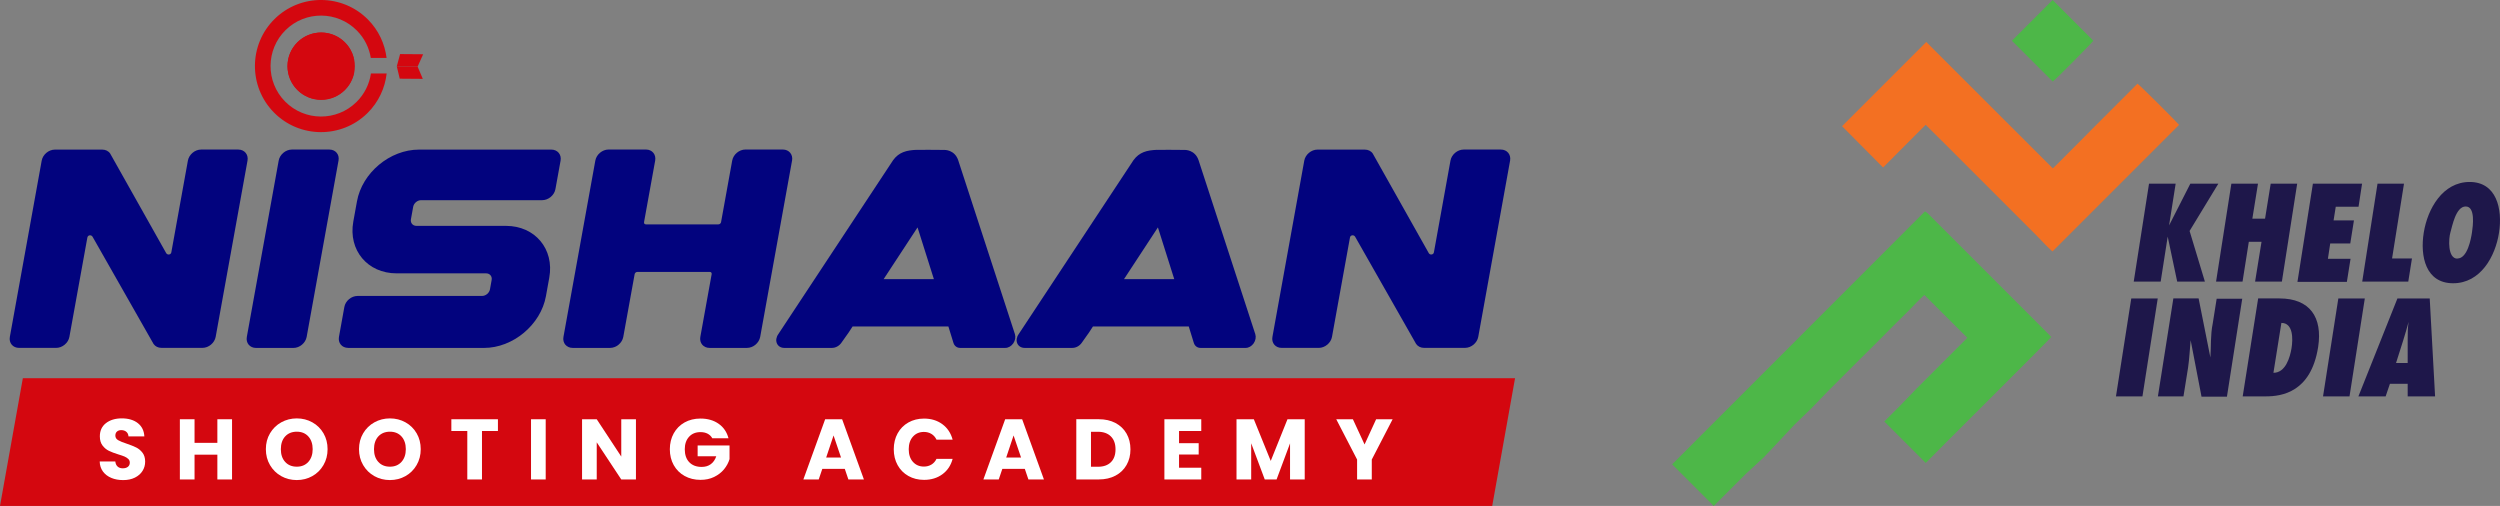 <?xml version="1.0" encoding="UTF-8"?>
<svg id="Layer_2" data-name="Layer 2" xmlns="http://www.w3.org/2000/svg" viewBox="0 0 964.04 195.1">
  <rect x="0" y="0" width="964.04" height="195.1" fill="#808080" stroke="none"/>
  <defs>
    <style>
      .cls-1 {
        fill: #4db748;
      }

      .cls-1, .cls-2 {
        fill-rule: evenodd;
      }

      .cls-1, .cls-2, .cls-3, .cls-4, .cls-5, .cls-6 {
        stroke-width: 0px;
      }

      .cls-2 {
        fill: #f37022;
      }

      .cls-3 {
        fill: #1e174a;
      }

      .cls-4 {
        fill: #d4070f;
      }

      .cls-5 {
        fill: #fff;
      }

      .cls-6 {
        fill: #02037e;
      }
    </style>
  </defs>
  <g id="Layer_1-2" data-name="Layer 1">
    <g>
      <g>
        <g>
          <g>
            <path class="cls-4" d="m136.41,28.37h-6.33c-.34.75-.81,1.44-1.42,2.04-2.72,2.68-7.11,2.65-9.78-.07-2.68-2.72-2.65-7.11.07-9.79,2.72-2.68,7.11-2.65,9.79.07.52.52.93,1.11,1.25,1.74h6.38c-.54-2.19-1.65-4.25-3.34-5.96-5.01-5.08-13.22-5.14-18.31-.13-5.08,5.01-5.14,13.22-.13,18.3,5.01,5.08,13.22,5.14,18.3.13,1.82-1.8,3-4,3.53-6.33Z"/>
            <path class="cls-4" d="m149.11,28.34h-6.07c-.6,4.05-2.46,7.93-5.58,11-7.64,7.54-20,7.45-27.53-.2-7.54-7.64-7.45-20,.19-27.53,7.64-7.54,20-7.45,27.53.2,2.94,2.98,4.72,6.67,5.34,10.52h6.08c-.67-5.39-3.04-10.6-7.13-14.75-9.87-10.01-26.04-10.13-36.05-.26s-10.12,26.04-.26,36.05c9.87,10.01,26.04,10.12,36.05.26,4.32-4.26,6.79-9.69,7.42-15.29Z"/>
          </g>
          <g>
            <polygon class="cls-4" points="161.04 25.69 153.01 25.58 154.28 20.85 163.17 20.92 161.04 25.69"/>
            <polygon class="cls-4" points="161.04 25.69 153.01 25.58 154.14 30.34 163.04 30.41 161.04 25.69"/>
          </g>
          <circle class="cls-4" cx="123.85" cy="25.53" r="12.99"/>
        </g>
        <g>
          <path class="cls-6" d="m33.69,91.59l-6.93,38.31c-.42,2.34-2.7,4.25-5.09,4.25H7.35c-2.39,0-3.98-1.9-3.55-4.25l12.28-67.96c.43-2.35,2.7-4.25,5.09-4.25h18.27c1.27,0,2.39.55,3.04,1.51l21.63,38.45c.55.81,1.79.59,1.96-.35l6.39-35.38c.43-2.35,2.7-4.25,5.09-4.25h14.33c2.39,0,3.98,1.9,3.57,4.26l-12.28,67.96c-.43,2.35-2.7,4.25-5.09,4.25h-15.83c-1.28,0-2.38-.56-3.04-1.51l-23.55-41.4c-.55-.81-1.8-.59-1.96.35Z"/>
          <path class="cls-6" d="m127,57.67c2.39,0,3.97,1.9,3.54,4.25l-12.29,68c-.43,2.35-2.7,4.25-5.09,4.25h-14.43c-2.39,0-3.98-1.9-3.55-4.25l12.29-68c.43-2.35,2.7-4.25,5.09-4.25h14.44Z"/>
          <path class="cls-6" d="m134.26,134.15c-2.39,0-3.98-1.9-3.55-4.25l2.08-11.54c.43-2.35,2.7-4.24,5.09-4.24h48c1.43,0,2.8-1.14,3.06-2.55l.65-3.61c.25-1.41-.7-2.55-2.13-2.55h-34.52c-11.21,0-18.69-8.93-16.7-19.96l1.41-7.8c1.99-11.02,12.7-19.96,23.91-19.96h51.05c2.39,0,3.98,1.9,3.56,4.26l-1.99,10.99c-.43,2.35-2.7,4.25-5.09,4.25h-46.7c-1.43,0-2.8,1.14-3.06,2.55l-.87,4.81c-.25,1.41.7,2.55,2.13,2.55h34.52c11.21,0,18.69,8.94,16.7,19.96l-1.29,7.15c-1.99,11.02-12.7,19.96-23.91,19.96h-2.23s-50.1-.01-50.1-.01Z"/>
          <path class="cls-6" d="m305.43,61.91l-12.29,68c-.43,2.35-2.7,4.25-5.09,4.25h-14.43c-2.39,0-3.98-1.9-3.56-4.25l4.37-24.2c.08-.48-.23-.85-.71-.85h-27.97c-.48,0-.93.39-1.02.85l-4.38,24.2c-.43,2.35-2.7,4.25-5.09,4.25h-14.43c-2.39,0-3.98-1.9-3.55-4.25l12.29-68c.43-2.35,2.7-4.25,5.09-4.25h14.43c2.39,0,3.97,1.9,3.56,4.25l-4.3,23.77c-.08.47.23.84.71.84h27.97c.48,0,.93-.38,1.02-.84l4.3-23.77c.43-2.35,2.7-4.25,5.09-4.25h14.43c2.39,0,3.97,1.9,3.57,4.25Z"/>
          <path class="cls-6" d="m300.14,128.83l44.29-67.11c2.25-3.04,5.13-3.79,9.04-3.94v.07s.03,0,.05,0v-.06c1.08-.04,2.22-.03,3.48-.01h.58c.45.01.83,0,1.3,0,1.61,0,3.36.04,5.38.04,0,0,3.81-.11,5.22,3.91l21.89,67.12c.36,1.12.12,2.47-.63,3.55-.76,1.09-1.92,1.76-3.06,1.76h-17.45c-1.21,0-2.2-.75-2.57-1.95l-1.95-6.33h-36.93l-1.49,2.29-2.87,4.06c-.84,1.18-2.22,1.93-3.58,1.93h-18.43c-1.29,0-2.37-.67-2.83-1.76-.47-1.09-.25-2.45.56-3.56Zm40.61-21.2h19.37l-6.3-19.94-13.07,19.94Z"/>
          <path class="cls-6" d="m392.83,128.83l44.29-67.11c2.25-3.04,5.13-3.79,9.04-3.94v.07s.03,0,.05,0v-.06c1.08-.04,2.22-.03,3.48-.01h.58c.45.01.83,0,1.3,0,1.61,0,3.36.04,5.38.04,0,0,3.81-.11,5.22,3.91l21.89,67.12c.36,1.12.12,2.47-.63,3.55-.76,1.09-1.92,1.76-3.06,1.76h-17.45c-1.21,0-2.2-.75-2.57-1.95l-1.95-6.33h-36.93l-1.49,2.29-2.87,4.06c-.84,1.18-2.22,1.93-3.58,1.93h-18.43c-1.29,0-2.37-.67-2.83-1.76-.47-1.09-.25-2.45.56-3.56Zm40.61-21.2h19.37l-6.3-19.94-13.07,19.94Z"/>
          <path class="cls-6" d="m520.57,91.59l-6.93,38.31c-.42,2.34-2.7,4.25-5.09,4.25h-14.33c-2.39,0-3.98-1.9-3.55-4.25l12.28-67.96c.43-2.35,2.7-4.25,5.09-4.25h18.27c1.27,0,2.39.55,3.04,1.51l21.63,38.45c.55.81,1.79.59,1.96-.35l6.39-35.38c.43-2.35,2.7-4.25,5.09-4.25h14.33c2.39,0,3.98,1.9,3.57,4.26l-12.28,67.96c-.43,2.35-2.7,4.25-5.09,4.25h-15.83c-1.28,0-2.38-.56-3.04-1.51l-23.55-41.4c-.55-.81-1.8-.59-1.96.35Z"/>
        </g>
        <polygon class="cls-4" points="575.42 195.1 0 195.1 8.81 145.84 584.23 145.84 575.42 195.1"/>
        <g>
          <path class="cls-5" d="m42.94,184.29c-1.35-.55-2.42-1.37-3.23-2.45-.8-1.08-1.23-2.38-1.27-3.9h6.02c.09.86.39,1.52.89,1.97s1.17.68,1.98.68,1.5-.19,1.99-.58c.48-.39.73-.92.73-1.6,0-.57-.19-1.05-.58-1.42-.39-.37-.86-.68-1.42-.93-.56-.24-1.36-.52-2.4-.83-1.5-.46-2.72-.93-3.67-1.39-.95-.46-1.76-1.15-2.45-2.05s-1.03-2.08-1.03-3.54c0-2.16.78-3.85,2.35-5.08,1.57-1.22,3.61-1.84,6.12-1.84s4.62.61,6.18,1.84,2.4,2.93,2.51,5.11h-6.12c-.04-.75-.32-1.34-.83-1.77-.51-.43-1.16-.65-1.95-.65-.68,0-1.24.18-1.65.55-.42.36-.63.89-.63,1.57,0,.75.35,1.33,1.06,1.75.71.42,1.81.87,3.31,1.36,1.5.51,2.72.99,3.66,1.46.94.46,1.75,1.14,2.43,2.02s1.03,2.02,1.03,3.41-.34,2.53-1.01,3.61c-.67,1.08-1.65,1.94-2.93,2.58-1.28.64-2.79.96-4.53.96s-3.22-.28-4.56-.83Z"/>
          <path class="cls-5" d="m89.48,161.67v23.22h-5.66v-9.56h-8.8v9.56h-5.66v-23.22h5.66v9.1h8.8v-9.1h5.66Z"/>
          <path class="cls-5" d="m108.45,183.6c-1.82-1.01-3.26-2.43-4.33-4.25s-1.6-3.86-1.6-6.14.53-4.31,1.6-6.12c1.07-1.81,2.51-3.22,4.33-4.23,1.82-1.01,3.82-1.52,6-1.52s4.18.51,6,1.52c1.82,1.01,3.25,2.43,4.3,4.23,1.05,1.81,1.57,3.85,1.57,6.12s-.53,4.32-1.59,6.14-2.49,3.24-4.3,4.25c-1.81,1.01-3.8,1.52-5.99,1.52s-4.18-.51-6-1.52Zm10.45-5.49c1.11-1.24,1.67-2.87,1.67-4.9s-.56-3.69-1.67-4.91c-1.11-1.22-2.6-1.83-4.45-1.83s-3.37.61-4.48,1.82-1.67,2.86-1.67,4.93.56,3.69,1.67,4.91,2.61,1.83,4.48,1.83,3.33-.62,4.45-1.85Z"/>
          <path class="cls-5" d="m144.37,183.6c-1.82-1.01-3.26-2.43-4.33-4.25s-1.6-3.86-1.6-6.14.53-4.31,1.6-6.12c1.07-1.81,2.51-3.22,4.33-4.23,1.82-1.01,3.82-1.52,6-1.52s4.18.51,6,1.52c1.82,1.01,3.25,2.43,4.3,4.23,1.05,1.81,1.57,3.85,1.57,6.12s-.53,4.32-1.59,6.14-2.49,3.24-4.3,4.25c-1.81,1.01-3.8,1.52-5.99,1.52s-4.18-.51-6-1.52Zm10.45-5.49c1.11-1.24,1.67-2.87,1.67-4.9s-.56-3.69-1.67-4.91c-1.11-1.22-2.6-1.83-4.45-1.83s-3.37.61-4.48,1.82-1.67,2.86-1.67,4.93.56,3.69,1.67,4.91,2.61,1.83,4.48,1.83,3.33-.62,4.45-1.85Z"/>
          <path class="cls-5" d="m192.01,161.67v4.53h-6.15v18.69h-5.66v-18.69h-6.15v-4.53h17.96Z"/>
          <path class="cls-5" d="m210.43,161.67v23.22h-5.66v-23.22h5.66Z"/>
          <path class="cls-5" d="m245.23,184.89h-5.66l-9.46-14.32v14.32h-5.66v-23.22h5.66l9.46,14.39v-14.39h5.66v23.22Z"/>
          <path class="cls-5" d="m274.67,169.01c-.42-.77-1.02-1.36-1.8-1.77-.78-.41-1.7-.61-2.76-.61-1.83,0-3.3.6-4.4,1.8-1.1,1.2-1.65,2.81-1.65,4.81,0,2.14.58,3.81,1.74,5.01,1.16,1.2,2.75,1.8,4.78,1.8,1.39,0,2.56-.35,3.52-1.06.96-.71,1.66-1.72,2.1-3.04h-7.18v-4.17h12.3v5.26c-.42,1.41-1.13,2.72-2.13,3.94-1,1.21-2.28,2.19-3.82,2.94-1.54.75-3.29,1.12-5.23,1.12-2.29,0-4.34-.5-6.14-1.5-1.8-1-3.2-2.4-4.2-4.18-1-1.79-1.5-3.83-1.5-6.12s.5-4.34,1.5-6.14c1-1.8,2.4-3.2,4.18-4.2s3.83-1.5,6.12-1.5c2.78,0,5.12.67,7.03,2.02s3.17,3.21,3.79,5.59h-6.25Z"/>
          <path class="cls-5" d="m325.77,180.79h-8.67l-1.39,4.1h-5.92l8.4-23.22h6.55l8.4,23.22h-5.99l-1.39-4.1Zm-1.46-4.37l-2.88-8.5-2.84,8.5h5.72Z"/>
          <path class="cls-5" d="m346.14,167.11c.99-1.8,2.38-3.2,4.15-4.2,1.78-1,3.79-1.5,6.04-1.5,2.76,0,5.12.73,7.08,2.18,1.96,1.46,3.27,3.44,3.94,5.95h-6.22c-.46-.97-1.12-1.71-1.97-2.22-.85-.51-1.81-.76-2.89-.76-1.74,0-3.15.61-4.23,1.82-1.08,1.21-1.62,2.83-1.62,4.86s.54,3.65,1.62,4.86c1.08,1.21,2.49,1.82,4.23,1.82,1.08,0,2.04-.25,2.89-.76.85-.51,1.51-1.25,1.97-2.22h6.22c-.66,2.51-1.97,4.49-3.94,5.94-1.96,1.44-4.32,2.17-7.08,2.17-2.25,0-4.26-.5-6.04-1.5-1.77-1-3.16-2.4-4.15-4.18s-1.49-3.83-1.49-6.12.5-4.34,1.49-6.14Z"/>
          <path class="cls-5" d="m395.19,180.79h-8.67l-1.39,4.1h-5.92l8.4-23.22h6.55l8.4,23.22h-5.99l-1.39-4.1Zm-1.46-4.37l-2.88-8.5-2.84,8.5h5.72Z"/>
          <path class="cls-5" d="m430.16,163.12c1.83.97,3.25,2.33,4.25,4.08,1,1.75,1.51,3.78,1.51,6.07s-.5,4.29-1.51,6.05c-1,1.76-2.43,3.13-4.27,4.1s-3.97,1.46-6.4,1.46h-8.7v-23.22h8.7c2.45,0,4.59.49,6.42,1.46Zm-1.79,15.12c1.19-1.17,1.79-2.82,1.79-4.96s-.59-3.8-1.79-4.99c-1.19-1.19-2.86-1.79-4.99-1.79h-2.68v13.49h2.68c2.14,0,3.8-.58,4.99-1.75Z"/>
          <path class="cls-5" d="m454.66,166.2v4.7h7.57v4.37h-7.57v5.09h8.57v4.53h-14.22v-23.22h14.22v4.53h-8.57Z"/>
          <path class="cls-5" d="m503.12,161.67v23.22h-5.66v-13.92l-5.19,13.92h-4.56l-5.23-13.96v13.96h-5.66v-23.22h6.68l6.52,16.07,6.45-16.07h6.65Z"/>
          <path class="cls-5" d="m537.02,161.67l-8.04,15.54v7.67h-5.66v-7.67l-8.04-15.54h6.42l4.5,9.72,4.46-9.72h6.35Z"/>
        </g>
      </g>
      <g>
        <g id="Path_118" data-name="Path 118">
          <path class="cls-1" d="m660.86,195.1l-16.05-16.05,97.49-97.55.71.47.83.77,45.91,45.91,1.24,1.3c-.47.83-47.21,47.21-48.39,48.57l-15.99-15.99,6.31-6.31,6.31-6.55,6.49-6.49,6.55-6.55,6.37-6.37-16.58-16.52c-2.07,1.89-4.07,4.01-5.9,5.9l-6.26,6.2-6.26,6.31-6.26,6.2-6.31,6.31-6.31,6.31-6.26,6.49-6.49,6.26-5.9,6.31-5.9,6.26-6.85,6.31-6.26,6.26-6.26,6.26Z"/>
        </g>
        <g id="Path_119" data-name="Path 119">
          <path class="cls-2" d="m742.78,16.17l48.81,48.75c1.95-1.77,3.72-3.66,5.49-5.43l5.49-5.49,5.31-5.37,5.49-5.49,5.43-5.43,5.43-5.43c.89.47,15.34,14.93,16.05,15.88l-48.81,48.81c-2.07-1.83-4.01-3.95-5.9-5.9l-5.9-5.9-5.9-5.9-5.9-5.9-5.9-5.9-5.9-5.9-5.9-5.9-7.61-7.55-16.41,16.47-15.82-15.93,32.46-32.46Z"/>
        </g>
        <g id="Path_120" data-name="Path 120">
          <path class="cls-1" d="m791.58,31.46l-15.76-15.76L791.52,0l15.7,15.7c-.3.59-13.81,14.28-15.64,15.76Z"/>
        </g>
        <g>
          <path class="cls-3" d="m839.56,108.59l-3.66-17.35h0l-2.71,17.35h-10.39l5.9-37.77h10.27l-2.54,16.11h0l8.2-16.11h10.8l-11.09,18.24,5.9,19.53h-10.68Z"/>
          <path class="cls-3" d="m869.6,108.59l2.48-15.34h-4.9l-2.42,15.34h-10.21l5.9-37.77h10.27l-2.18,13.51h4.9l2.18-13.51h10.21l-5.9,37.77h-10.33Z"/>
          <path class="cls-3" d="m891.91,70.82h18.94l-1.36,8.91h-8.79l-.83,5.25h7.85l-1.42,8.91h-7.73l-.89,5.9h8.73l-1.42,8.91h-19.06l5.96-37.89Z"/>
          <path class="cls-3" d="m910.91,108.59l5.9-37.77h10.21l-4.6,28.86h7.67l-1.42,8.91h-17.76Z"/>
          <path class="cls-3" d="m952.34,70.17c10.33,0,12.75,10.33,11.33,19.53-1.42,9.21-7.14,19.53-17.7,19.53s-12.81-10.33-11.33-19.53c1.48-9.21,7.32-19.53,17.7-19.53Zm-4.72,29.51c3.9,0,5.25-7.67,5.61-10.03.35-2.36,1.42-10.03-2.42-10.03s-5.19,7.67-5.9,10.03-1.12,10.09,2.71,10.09v-.06Z"/>
        </g>
        <g>
          <path class="cls-3" d="m815.95,152.85l5.9-37.77h10.21l-5.9,37.77h-10.21Z"/>
          <path class="cls-3" d="m838.08,115.08h9.74l4.54,22.78h0c.3-4.37,0-8.68.89-13.04l1.53-9.62h9.86l-5.9,37.77h-9.8l-4.19-21.78h0c-.35,3.54-.47,7.02-1,10.62l-1.77,11.04h-9.86l5.96-37.77Z"/>
          <path class="cls-3" d="m870.78,115.08h8.2c11.8,0,16.7,7.32,14.93,18.77-2.77,17.41-13.99,19-20.18,19h-8.91l5.96-37.77Zm5.9,28.68c4.66,0,6.37-5.9,6.96-9.44s.71-9.8-3.9-9.8l-3.07,19.24Z"/>
          <path class="cls-3" d="m895.8,152.85l5.9-37.77h10.21l-5.9,37.77h-10.21Z"/>
          <path class="cls-3" d="m928.44,152.85v-4.84h-6.85l-1.65,4.84h-10.5l15.05-37.77h12.45l2.07,37.77h-10.56Zm0-12.87v-8.73c0-2.36,0-4.78.35-7.14h0c-.65,2.36-1.3,4.78-2.07,7.14l-2.77,8.73h4.49Z"/>
        </g>
      </g>
    </g>
  </g>
</svg>